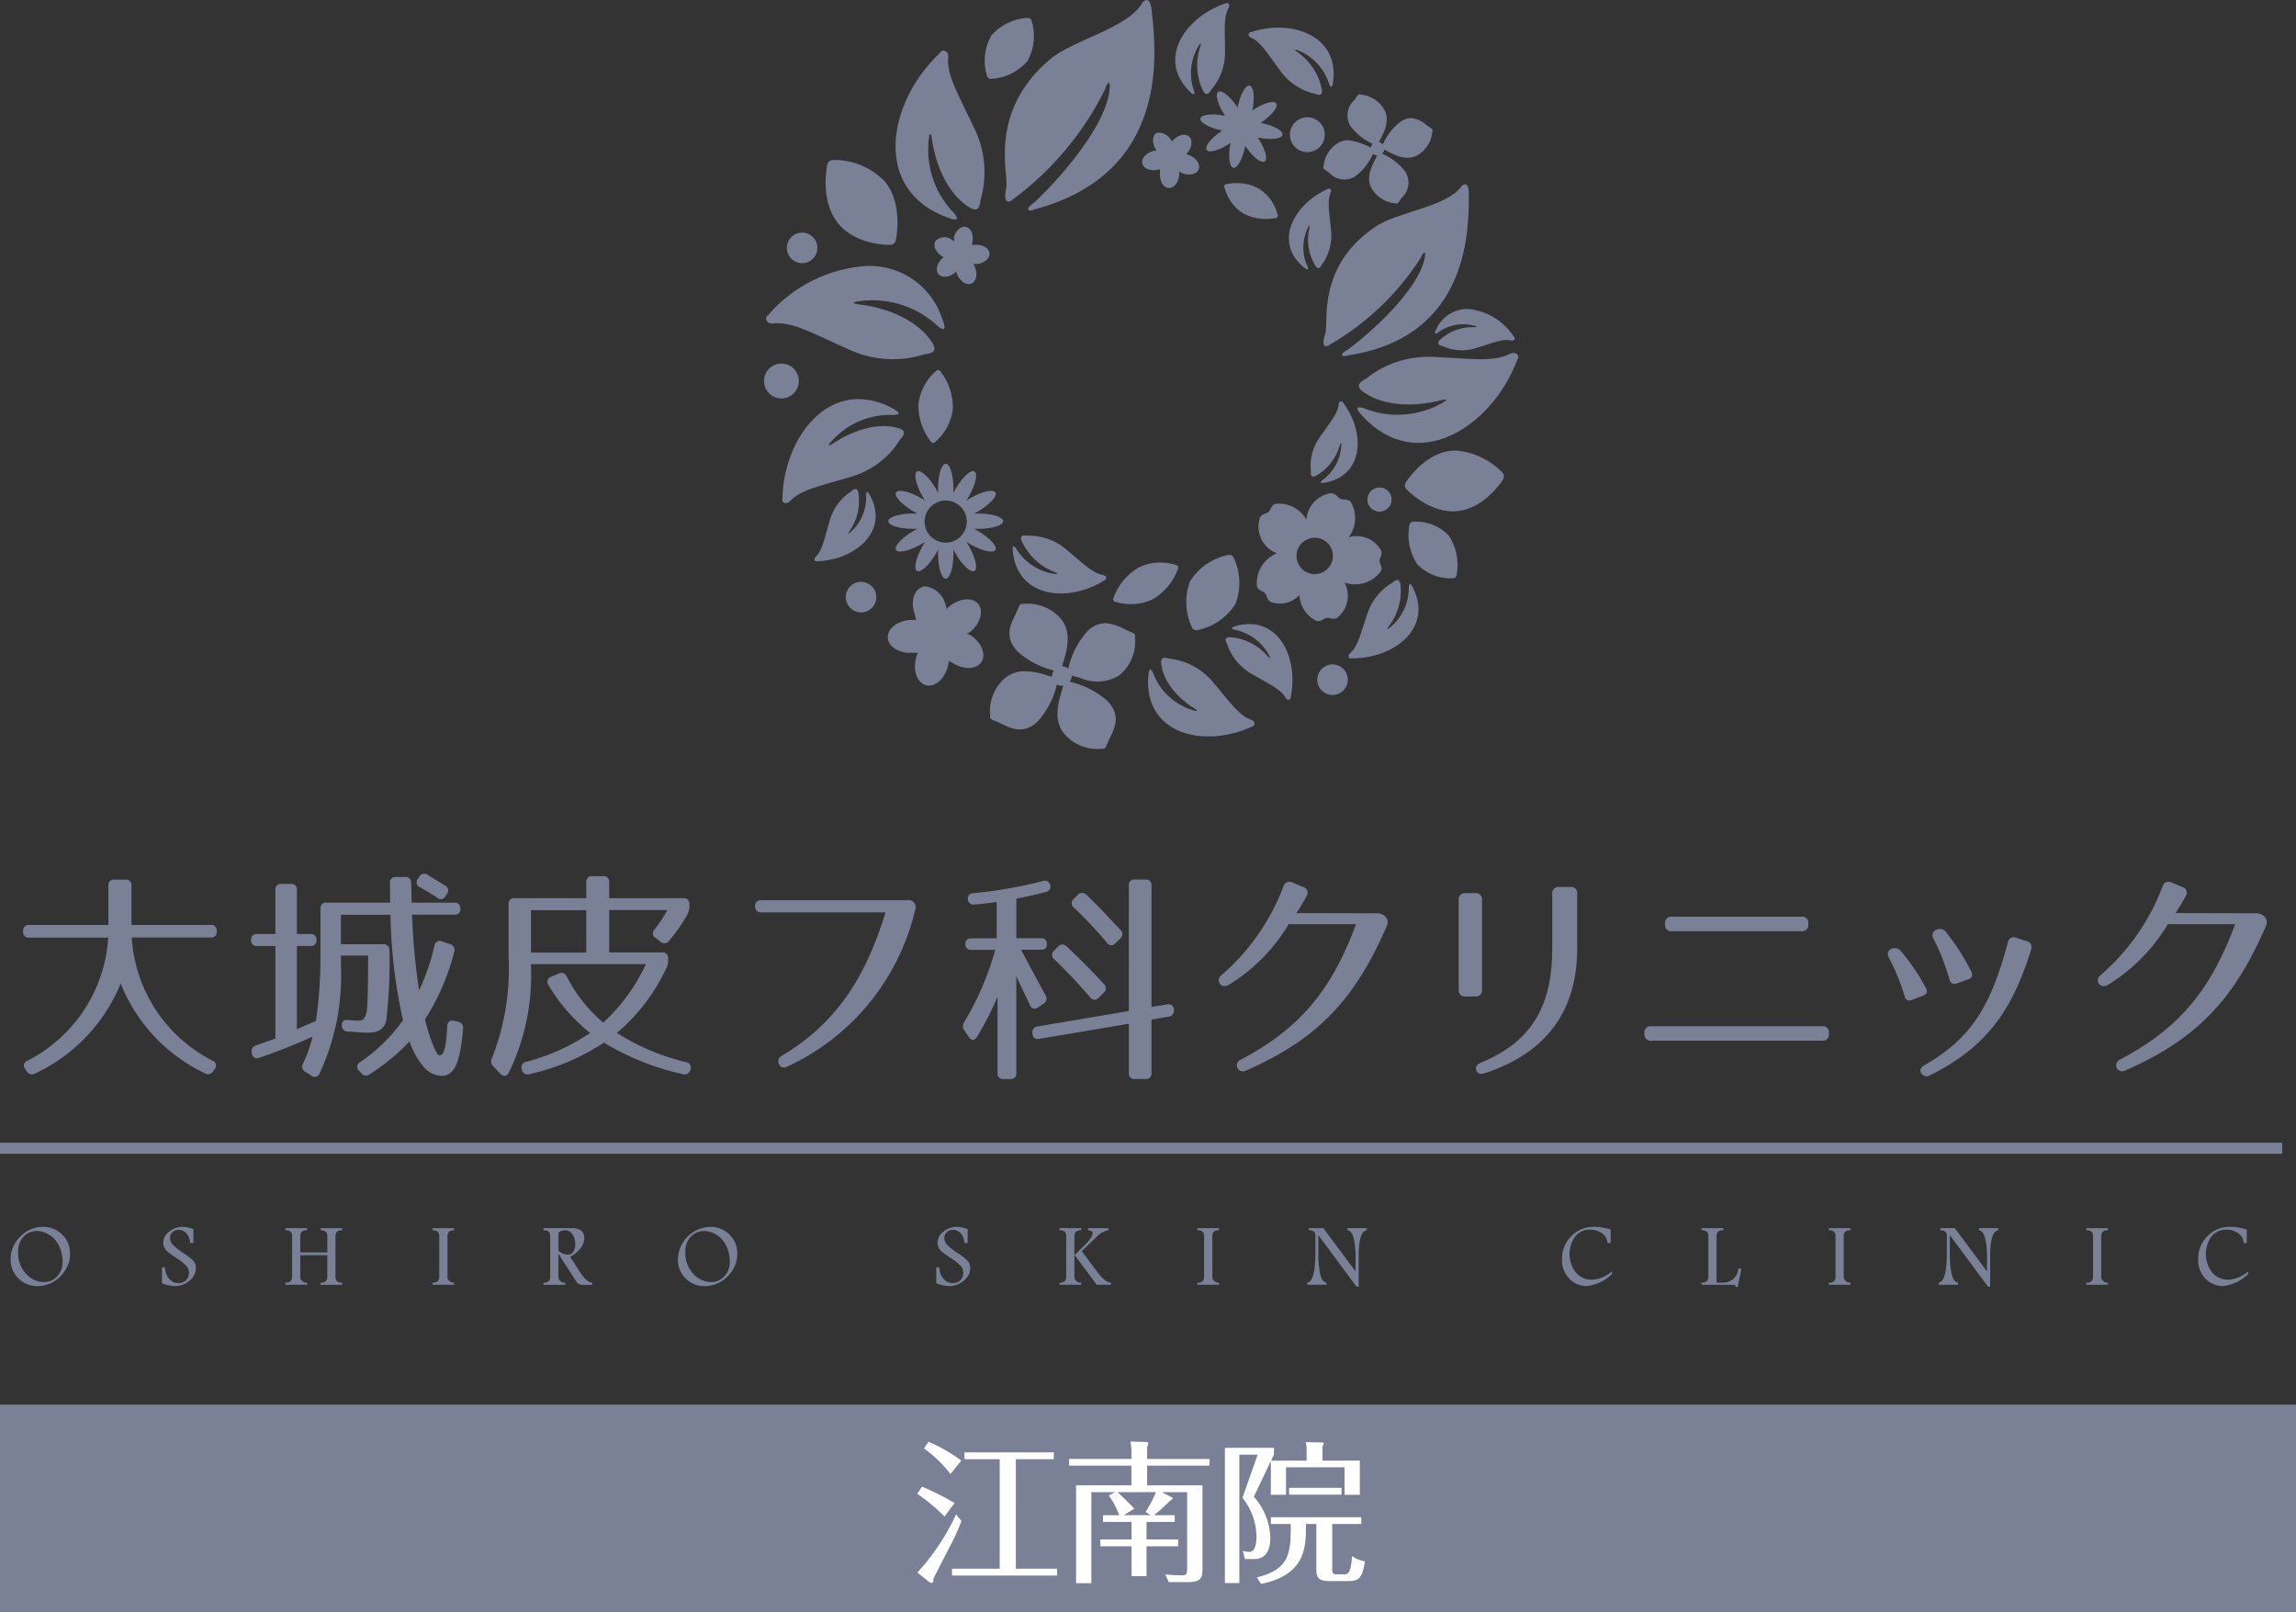 <svg xmlns="http://www.w3.org/2000/svg" xmlns:xlink="http://www.w3.org/1999/xlink" width="188" height="132" viewBox="0 0 188 132"><rect x="0" y="0" width="188" height="132" fill="#333333" stroke="none"/><defs><clipPath id="a"><path d="M123.615,6.952c-4.306,4.04-5.629,11.258.661,13.511.529.2.993.265.529-.33a7.406,7.406,0,0,1-2.118-6.027c.065-.729.195-.587.262-.056S123.57,18.082,126,19.6c.531.329.862.262.929-.6a8.126,8.126,0,0,0-.4-5.628c-1.324-2.849-2.384-4.5-2.251-6.027a.469.469,0,0,0-.378-.574.344.344,0,0,0-.283.175" transform="translate(-119.968 -6.777)" fill="#7a8096"/></clipPath><clipPath id="b"><path d="M192.318,43.059c-.13.237-.193.453.119.274a3.472,3.472,0,0,1,2.971-.59c.336.082.26.132.008.127a3.889,3.889,0,0,0-2.813,1.067c-.19.226-.182.389.218.478a3.81,3.81,0,0,0,2.667.2c1.425-.432,2.274-.821,2.98-.653.214.062.4-.133.232-.288a5.01,5.01,0,0,0-3.82-2.293,2.817,2.817,0,0,0-2.562,1.677" transform="translate(-192.212 -41.382)" fill="#7a8096"/></clipPath><clipPath id="c"><path d="M175.839,25.294c-2.685,1.163-4.508,4.312-1.949,6.413.213.182.419.29.3-.065a3.679,3.679,0,0,1,.02-3.167c.151-.329.187-.24.129.018a4.094,4.094,0,0,0,.5,3.1c.19.246.356.27.531-.12a4.031,4.031,0,0,0,.756-2.694c-.142-1.549-.362-2.5-.045-3.188.086-.163,0-.34-.126-.34a.192.192,0,0,0-.116.045" transform="translate(-172.661 -25.249)" fill="#7a8096"/></clipPath><clipPath id="d"><path d="M165.039,83.745c-.3.074-.529.189-.138.312a4.047,4.047,0,0,1,2.814,2.051c.2.346.092.321-.1.1a4.483,4.483,0,0,0-3.084-1.544c-.34.013-.469.145-.233.553a4.421,4.421,0,0,0,1.919,2.4c1.474.867,2.463,1.28,2.873,2,.114.231.424.236.42-.024.608-2.8-.627-6-3.394-6a4.188,4.188,0,0,0-1.078.149" transform="translate(-164.179 -83.596)" fill="#7a8096"/></clipPath><clipPath id="e"><path d="M161.551.433c-3.23,1.068-5.67,4.513-2.928,7.217.228.232.454.38.355-.044a4.275,4.275,0,0,1,.354-3.661c.212-.364.244-.259.149.036a4.746,4.746,0,0,0,.249,3.636c.2.3.385.348.629-.086A4.678,4.678,0,0,0,161.516,4.5c0-1.808-.153-2.931.284-3.693.12-.185.036-.408-.127-.408a.235.235,0,0,0-.122.039" transform="translate(-157.435 -0.394)" fill="#7a8096"/></clipPath><clipPath id="f"><path d="M112.138,65.672a4.148,4.148,0,0,0-1.751,2.291c-.457,1.538-.61,2.532-1.175,3.07-.184.156-.117.441.118.377,3.018-.091,5.965-2.41,4.316-5.4-.136-.256-.291-.438-.314-.051a3.79,3.79,0,0,1-1.227,3.026c-.273.257-.273.158-.118-.067a4.219,4.219,0,0,0,.708-3.159c-.051-.174-.122-.276-.232-.276a.535.535,0,0,0-.325.191" transform="translate(-109.106 -65.481)" fill="#7a8096"/></clipPath><clipPath id="g"><path d="M104.8,61.594c-.1.4.378.5.637.2.9-.965,2.573-1.244,5.164-2.037a7,7,0,0,0,3.839-2.994c.515-.54.365-.79-.153-.938-2.376-.682-4.942.985-5.321,1.25s-.544.262-.116-.2a6.393,6.393,0,0,1,5.09-2.122c.65-.045.34-.3-.093-.531a5.916,5.916,0,0,0-2.814-.771c-3.628,0-6.148,4.051-6.232,8.148" transform="translate(-104.786 -53.446)" fill="#7a8096"/></clipPath><clipPath id="h"><path d="M167.437,4.071c-.274.026-.229.356.026.452.814.352,1.378,1.358,2.479,2.829a4.73,4.73,0,0,0,2.772,1.765c.457.2.581.051.554-.312a4.883,4.883,0,0,0-2.021-3.111c-.254-.183-.293-.289.1-.119a4.362,4.362,0,0,1,2.513,2.76c.182.4.271.147.314-.181.413-2.993-1.914-4.459-4.48-4.459a6.989,6.989,0,0,0-2.254.377" transform="translate(-167.251 -3.694)" fill="#7a8096"/></clipPath><clipPath id="i"><path d="M136.391,72.17a4.9,4.9,0,0,0,2.7,2.545c.29.113.351.209-.066.138a4.37,4.37,0,0,1-3.1-2.085c-.271-.353-.3-.078-.259.251.4,3.884,4.643,4.2,7.508,2.367.262-.092.139-.4-.13-.432-.875-.15-1.661-.993-3.081-2.162a4.716,4.716,0,0,0-3.111-1.056,1.286,1.286,0,0,0-.221-.023c-.3,0-.337.172-.244.458" transform="translate(-135.655 -71.712)" fill="#7a8096"/></clipPath><clipPath id="j"><path d="M177.871,54.009c-.062.752-.72,1.485-1.608,2.776A4.011,4.011,0,0,0,175.6,59.5c-.042.427.116.485.4.362a4.156,4.156,0,0,0,1.96-2.48c.077-.254.153-.315.124.045a3.729,3.729,0,0,1-1.543,2.787c-.277.256-.045.256.232.2,3.271-.625,3.229-4.251,1.459-6.554a.162.162,0,0,0-.146-.11.246.246,0,0,0-.213.254" transform="translate(-175.589 -53.755)" fill="#7a8096"/></clipPath><clipPath id="k"><path d="M102.791,39.635c-.411.29-.051.772.437.689,1.6-.175,3.376.906,6.414,2.239a8.568,8.568,0,0,0,5.952.287c.907-.089.969-.439.607-.99-1.66-2.531-5.37-3.036-5.931-3.092s-.715-.191.053-.277a7.819,7.819,0,0,1,6.412,2.1c.64.477.557-.012.337-.567a6.269,6.269,0,0,0-6.1-4.416,11.626,11.626,0,0,0-8.18,4.029" transform="translate(-102.612 -35.606)" fill="#7a8096"/></clipPath><clipPath id="l"><path d="M154.873,88.631c.267,2.06,2.355,3.4,2.675,3.595s.376.318-.111.16a5.03,5.03,0,0,1-3.254-3.092c-.249-.48-.34-.149-.368.264-.39,4.871,4.637,5.971,8.489,4.177.332-.068.254-.474-.062-.557-1.018-.331-1.773-1.5-3.218-3.183a5.434,5.434,0,0,0-3.5-1.823,1.161,1.161,0,0,0-.356-.072c-.273,0-.34.2-.3.532" transform="translate(-153.795 -88.099)" fill="#7a8096"/></clipPath><clipPath id="m"><path d="M194.307,47.352c-1.355.707-3.291.366-6.428.238a8.1,8.1,0,0,0-5.348,1.8c-.77.391-.705.721-.194,1.082,2.335,1.66,5.782.826,6.3.684s.7-.079.051.262a7.4,7.4,0,0,1-6.38.359c-.728-.2-.488.2-.1.615,4.5,4.944,10.653.949,12.727-4.579.2-.3-.026-.543-.322-.543a.6.6,0,0,0-.3.084" transform="translate(-181.833 -47.268)" fill="#7a8096"/></clipPath><clipPath id="n"><path d="M164.144,24.608a.187.187,0,0,0-.144.21,3.6,3.6,0,0,0,1.516,2.173,4.076,4.076,0,0,0,2.732.389.179.179,0,0,0,.142-.209A3.59,3.59,0,0,0,166.875,25a3.63,3.63,0,0,0-1.87-.475,4.167,4.167,0,0,0-.861.083" transform="translate(-163.997 -24.525)" fill="#7a8096"/></clipPath><clipPath id="o"><path d="M124.507,49.607a4.252,4.252,0,0,0-1.485,2.755,4.819,4.819,0,0,0,1.041,3.091.213.213,0,0,0,.3.036,4.24,4.24,0,0,0,1.484-2.751,4.8,4.8,0,0,0-1.042-3.092.224.224,0,0,0-.171-.081.2.2,0,0,0-.124.042" transform="translate(-123.012 -49.565)" fill="#7a8096"/></clipPath><clipPath id="p"><path d="M151.192,75.758a4.817,4.817,0,0,0-2.069,2.522.216.216,0,0,0,.126.272,4.245,4.245,0,0,0,3.122-.2,4.8,4.8,0,0,0,2.067-2.523.214.214,0,0,0-.122-.27,4.408,4.408,0,0,0-1.367-.21,3.762,3.762,0,0,0-1.757.413" transform="translate(-149.112 -75.345)" fill="#7a8096"/></clipPath><clipPath id="q"><path d="M162.367,74.316a4.82,4.82,0,0,0-3.158,2.151,4.815,4.815,0,0,0,.167,3.82.384.384,0,0,0,.389.2,4.83,4.83,0,0,0,3.159-2.154,4.823,4.823,0,0,0-.166-3.821.384.384,0,0,0-.332-.2.278.278,0,0,0-.059.006" transform="translate(-158.861 -74.31)" fill="#7a8096"/></clipPath><clipPath id="r"><path d="M184.279,77.881a4.589,4.589,0,0,0-2.046,2.455c-.581,1.682-.8,2.774-1.449,3.342-.212.164-.15.48.111.422,3.348.042,6.722-2.383,5.04-5.771-.138-.289-.3-.5-.346-.073a4.2,4.2,0,0,1-1.505,3.291c-.313.271-.307.16-.126-.081A4.691,4.691,0,0,0,184.894,78c-.05-.2-.126-.318-.252-.318a.621.621,0,0,0-.362.2" transform="translate(-180.656 -77.684)" fill="#7a8096"/></clipPath><clipPath id="s"><path d="M189.031,69.874a.324.324,0,0,0-.272.247,4.4,4.4,0,0,0,.642,3.251,3.817,3.817,0,0,0,2.952,1.138.314.314,0,0,0,.269-.247,4.391,4.391,0,0,0-.639-3.251,3.69,3.69,0,0,0-2.788-1.142c-.1,0-.163,0-.163,0" transform="translate(-188.684 -69.87)" fill="#7a8096"/></clipPath><clipPath id="t"><path d="M192,60.361c-2.3.236-3.746,2.621-3.746,2.621a.461.461,0,0,0,.053.517s1.9,2.043,4.2,1.806,3.747-2.619,3.747-2.619a.456.456,0,0,0-.054-.517,5.991,5.991,0,0,0-3.83-1.827c-.122,0-.246.006-.371.018" transform="translate(-188.196 -60.343)" fill="#7a8096"/></clipPath><clipPath id="u"><path d="M111.156,21.431a.459.459,0,0,0-.41.346s-.667,2.873.836,4.789,4.346,1.816,4.346,1.816a.468.468,0,0,0,.411-.35s.664-2.873-.837-4.787a5.718,5.718,0,0,0-4.276-1.815h-.07" transform="translate(-110.599 -21.43)" fill="#7a8096"/></clipPath><clipPath id="v"><path d="M135.426,2.4a4.2,4.2,0,0,0-2.994,1.46,4.2,4.2,0,0,0-.335,3.315.335.335,0,0,0,.312.217,4.2,4.2,0,0,0,3-1.461,4.2,4.2,0,0,0,.332-3.313.331.331,0,0,0-.3-.218h-.011" transform="translate(-131.894 -2.402)" fill="#7a8096"/></clipPath><clipPath id="w"><path d="M105.406,32.409a1.251,1.251,0,1,0,1.251-1.251,1.251,1.251,0,0,0-1.251,1.251" transform="translate(-105.406 -31.158)" fill="#7a8096"/></clipPath><clipPath id="x"><path d="M176.459,90.244a1.251,1.251,0,1,0,1.251-1.252,1.251,1.251,0,0,0-1.251,1.252" transform="translate(-176.459 -88.992)" fill="#7a8096"/></clipPath><clipPath id="y"><path d="M113.3,79.186a1.251,1.251,0,1,0,1.251-1.251,1.252,1.252,0,0,0-1.251,1.251" transform="translate(-113.3 -77.935)" fill="#7a8096"/></clipPath><clipPath id="z"><path d="M183.179,66.281a.99.99,0,1,0,.99-.99.991.991,0,0,0-.99.99" transform="translate(-183.179 -65.291)" fill="#7a8096"/></clipPath><clipPath id="aa"><path d="M102.348,50.125a1.427,1.427,0,1,0,1.426-1.425,1.426,1.426,0,0,0-1.426,1.425" transform="translate(-102.348 -48.7)" fill="#7a8096"/></clipPath><clipPath id="ab"><path d="M172.8,17.135a1.427,1.427,0,1,0,1.426-1.429,1.427,1.427,0,0,0-1.426,1.429" transform="translate(-172.798 -15.706)" fill="#7a8096"/></clipPath><clipPath id="ac"><path d="M146.2,0a.53.53,0,0,0-.367.285c-1.183,2.026-5.645,2.984-7.522,4.571-5.145,4.35-3.342,9.485-3.58,10.525s.018,1.393.576.917a25,25,0,0,0,7.529-9.018c.02-.216.455-1.021.353.048-.352,3.613-5.71,8.92-6.315,9.361s-.36.716.177.448c11.313-3,9.9-13.313,9.582-16.3C146.57.216,146.4.009,146.228,0Z" transform="translate(-134.616)" fill="#7a8096"/></clipPath><clipPath id="ad"><path d="M188.553,24.9c-1.226,1.646-5.2,2.044-6.984,3.243-4.895,3.279-3.826,7.919-4.134,8.8s-.12,1.216.413.853a21.811,21.811,0,0,0,7.419-7.108c.042-.184.5-.843.3.076-.657,3.108-5.829,7.2-6.4,7.527s-.381.586.112.405c10.126-1.507,9.9-10.612,9.914-13.238,0-.589-.144-.771-.307-.771a.477.477,0,0,0-.334.212" transform="translate(-177.286 -24.69)" fill="#7a8096"/></clipPath><clipPath id="ae"><path d="M121.969,66.855a1.726,1.726,0,1,1,1.727,1.724,1.728,1.728,0,0,1-1.727-1.724m1.1-2.685c0,.115,0,.226.009.334-.049-.1-.1-.2-.159-.294-.568-.982-1.271-1.637-1.572-1.463s-.087,1.111.482,2.093c.056.1.116.194.174.285-.092-.06-.186-.119-.286-.175-.982-.567-1.917-.783-2.093-.482s.481,1,1.464,1.571c.1.057.2.109.295.159-.109-.006-.221-.008-.335-.008-1.134,0-2.052.283-2.052.63s.917.63,2.052.63c.114,0,.226,0,.335-.01-.1.05-.2.1-.295.161-.983.567-1.636,1.27-1.464,1.57s1.111.087,2.093-.481c.1-.057.194-.116.286-.174-.059.092-.119.185-.174.284-.57.983-.784,1.92-.482,2.094s1-.48,1.572-1.465c.057-.1.109-.2.159-.293-.005.11-.009.22-.009.332,0,1.138.281,2.055.63,2.056s.63-.918.63-2.056c0-.112,0-.225-.01-.332.05.1.1.2.158.293.568.985,1.271,1.639,1.572,1.465s.087-1.111-.48-2.094c-.057-.1-.116-.193-.175-.285q.136.089.285.175c.982.568,1.919.784,2.091.481s-.48-1-1.463-1.57c-.1-.059-.2-.111-.295-.161.109.007.221.01.335.01,1.135,0,2.054-.283,2.054-.63s-.919-.63-2.054-.63c-.114,0-.226,0-.332.008.095-.05.193-.1.292-.159.982-.567,1.638-1.271,1.463-1.571s-1.109-.085-2.091.482c-.1.056-.194.116-.285.174.06-.091.117-.186.175-.284.567-.982.783-1.92.48-2.093s-1,.482-1.572,1.463c-.056.1-.109.2-.158.294,0-.112.01-.219.01-.334,0-1.134-.282-2.053-.63-2.053s-.63.919-.63,2.053" transform="translate(-118.993 -62.117)" fill="#7a8096"/></clipPath><clipPath id="af"><path d="M172.469,72.553a1.491,1.491,0,1,1,.6.127,1.492,1.492,0,0,1-.6-.127m-.084-4.335a2.565,2.565,0,0,0-2.592-1.289c-.382.254-.268.433-.5.647s-.4.077-.694.428a2.336,2.336,0,0,0,1.372,2.971,2.615,2.615,0,0,0-1.622,2.765c.257.381.436.265.648.5s.078.4.428.694a2.166,2.166,0,0,0,2.39-.537,2.487,2.487,0,0,0,1.464,2.14c.458-.008.46-.219.773-.271a.686.686,0,0,1,.313.029.782.782,0,0,0,.5-.009,2.288,2.288,0,0,0,.647-2.918,2.61,2.61,0,0,0,3.013-.979c.066-.455-.144-.49-.144-.8s.21-.351.149-.8a2.275,2.275,0,0,0-2.691-1.124,2.578,2.578,0,0,0,.144-2.957.782.782,0,0,0-.486-.136.659.659,0,0,1-.309-.054c-.29-.127-.236-.331-.68-.452a.531.531,0,0,0-.142-.018,2.4,2.4,0,0,0-1.983,2.181" transform="translate(-168.275 -66.037)" fill="#7a8096"/></clipPath><clipPath id="ag"><path d="M121.786,78.6c-.694.271-.938,1.3-.546,2.3l.009.022,0,.007,0,.006,0,.008v0l0,0,0,0,0,.007.012.026V81l0,0,.014.034,0,.008h0l0,0,0,.007.006.012,0,.009,0,0,0,.01,0,0,0,0,0,.006.008.019,0,.006,0,.007,0,0,0,.008.007.014,0,.006,0,.005.007.013,0,0,0,.009,0,.007,0,.007,0,.007,0,0,.006.006v.007l0,.006,0,.007,0,.007.01.018,0,.007,0,0,0,.006,0,.007,0,.007,0,0,0,.006,0,.007h-.006l-.008,0h-.007l-.006,0h-.007l-.007,0h-.063l-.007,0h-.015l-.006,0h-.058l-.014,0h-.014l-.035,0h-.059l-.037,0h-.028l-.023,0h-.015l-.043,0c-1.072.064-1.907.716-1.862,1.458s.95,1.3,2.022,1.232h.009l.007,0h.043l.029,0h.012l0,0h.024l.007,0h.021l.008,0,.006,0h.015l.007,0h.022l.013,0h.016l.007,0h.013l.009,0,.012,0,.007,0h.007l.008,0h.013l.006,0h.015l.013,0h0l.007,0h.007l.006,0,.006,0h.022l.006,0,.008,0,.007,0h0l.022,0,.007-.006a2.674,2.674,0,0,0-.153.437c-.271,1.039.093,2.032.813,2.224s1.526-.506,1.8-1.545a2.817,2.817,0,0,0,.079-.451l0,0,.007,0,.009.01.007.006,0,0,0,.007.007,0,.015.013.005,0,0,.006.006,0,.005,0,.011.009,0,0,.006.007.006,0,0,0,.006.006.011.01.007,0,0,0,.007,0,.005,0,.006,0,.006,0,0,0,.006.006.006,0,.006.006.012.008,0,0,0,0,0,.006.007,0,.011.007.005.007.006,0,0,0,0,0h0l.026.02.008,0v0l.006,0,0,0,.025.016.007,0,.007,0,.037.026c.9.578,1.965.542,2.365-.087s-.007-1.606-.912-2.185l-.038-.023,0,0-.039-.024,0,0,0,0-.039-.02,0,0,0,0-.007,0-.018-.012-.006,0-.006,0h0l0,0-.007,0-.007,0-.011-.008-.008,0-.012-.007-.006-.006-.007,0h0l-.009-.006,0,0-.006,0h0l0-.006-.007,0-.007,0,0,0-.007,0-.007,0h0l-.007,0-.006-.006-.007,0,0,0-.008,0-.02-.007-.006,0-.007,0-.006,0,0,0-.013,0-.007,0-.007,0,.007,0,.012-.007.007,0,.005,0h.006l.006-.006.005,0h0l.01-.006.006,0,.007,0,.007,0,0-.007.007,0,.006,0,0,0h0l.007-.006.005,0,0,0,.007,0,.008,0,.01-.009h.007l0-.007.007,0,.006,0,.005,0,.006-.006.006,0,.006,0,.018-.012.006,0,0,0h0l.006,0,.006,0,.018-.013.006,0,0,0h0l.03-.024.006,0h0l0,0,.028-.021.007,0,.04-.03c.83-.684,1.12-1.7.648-2.279s-1.529-.49-2.359.193l-.027.024-.006,0-.007,0h0l-.033.029,0,0v0l-.005,0-.016.015-.005.006-.006,0v0l0,0,0,.006-.007,0,0,.007-.007,0,0,.006-.006,0h0l0,0-.006,0-.005.007-.009.01-.006,0-.009.01-.007,0,0,0,0,.007,0,0,0,.006-.009.012-.006,0-.006.006,0,0-.006.007-.006,0-.009.009v0l-.005,0,0,.007,0,.005-.006,0,0,0-.006.007,0,.006,0,0-.005,0-.006,0,0,.006-.009.01-.005.006,0,0v-.014l0,0v-.006l0-.006,0-.012v-.007l0-.008v-.01h0v-.015l-.006-.015v-.012h0v-.006l-.01-.033,0-.007V80.2l-.012-.042h0l-.014-.047-.013-.042V80.06l-.014-.042h0v0l0-.006-.013-.034,0-.007h0l-.017-.047a1.97,1.97,0,0,0-1.612-1.386.973.973,0,0,0-.353.065" transform="translate(-119.118 -78.534)" fill="#7a8096"/></clipPath><clipPath id="ah"><path d="M126.758,31.315l-.005.02v.008l-.006.025v0h0v0l0,.015v.02l0,0v.025l0,.012h0l0,.009v.023l0,.007V31.5h0v0l0,.008h0v.019h0v.016l0,.006v.02l0,0,0,0h0l0,0h0l-.007,0,0,0h0l0-.006h-.006l0,0-.005,0,0-.006,0,0h0l-.018-.013,0,0,0,0-.019-.014h0l-.024-.017-.021-.015,0,0h0l-.02-.015h0l-.018-.012,0,0-.025-.014a1.014,1.014,0,0,0-1.383.087c-.225.373.03.939.568,1.263l.012.006h0l0,0h0l0,0h0l0,0,0,0,.014.009h.005l.019.01,0,0,0,0h0l.009,0,0,0,0,0h0l0,0,0,0,.011,0,.006,0,0,0,0,0h0l.007,0,0,0,0,0,.007,0,0,0h.006l0,0,0,0h0l0,0,0,0h0l0,0h.009l.011.007h.007l0,0,0,0h0l0,0h0l0,0,0,0h0v0h0l0,0,0,0,0,0h0l0,.005,0,0h0l0,0,0,0,0,0,0,0h0l0,0,0,0h0l0,0,0,0-.007.007,0,0,0,0h0l0,0,0,0,0,0,0,0-.008,0,0,0,0,0-.016.011,0,0,0,0-.018.013h0v0l-.016.015,0,0h0l0,0,0,0-.009.01,0,0h0l-.018.017c-.476.413-.63,1.013-.344,1.343s.9.261,1.377-.151h0l0,0,.012-.012,0,0,0,0,.013-.01,0,0h0v0l.01-.009,0,0,0,0,0,0h0l0,0v0l0,0,0,0,0,0,0,0,.005-.007h0l.005-.006,0-.006,0,0,0,0,0,0,0,0,0,0,.006-.007h0l0-.006,0,0,0,0,0,0h0l0,0,0,0,.006-.007,0,0,0,0v0l0,0,0,0v0h0l0,0,0,0h0l0-.006v0l.008-.009,0,0a1.746,1.746,0,0,0,.084.255c.246.578.77.912,1.171.742s.527-.778.282-1.358a1.588,1.588,0,0,0-.124-.238h.009l.006,0h.013l0,0h.059l.009,0h.05l0,0v0l0,0h.059l.018,0h.006l0,0h.027c.625-.053,1.1-.449,1.065-.884s-.575-.742-1.2-.688l-.026,0h0l-.026,0h0l-.025,0h-.009l-.013,0h0l0,0h-.013l-.009,0h-.012l0,0h-.007l-.006,0h-.019l-.005,0h-.011l0,0h-.007l-.005,0h0l-.012,0h0l0,0h-.007l-.008,0h-.009l0,0,0-.006v-.006l0,0h0V31.9l0,0,0-.009v0l0,0v0h0v-.007l0,0h0l0,0,0,0v0h0v0l0-.006,0-.008,0,0v0l0,0,0,0V31.81l0,0v0l.006-.013v-.008h0v-.009l0-.012,0,0v0h0l.006-.024,0,0v0l0-.02V31.7l.009-.029c.141-.612-.089-1.187-.511-1.287a.547.547,0,0,0-.125-.014c-.388,0-.774.392-.9.946" transform="translate(-125.035 -30.369)" fill="#7a8096"/></clipPath><clipPath id="ai"><path d="M154.242,17.7c-.372.23-.406.847-.078,1.384l.013.018,0,0v0l.014.02,0,0h0l0,0,.006.01,0,0,0,0h0v0l0,0,0,0,0,0,0,0v0h0l0,0v0l0,.006,0,0,.006.008,0,0,.005.007,0,.006,0,0,0,0,0,0,0,0,0,.009,0,0v0h.005v.006h0l.006.009h0v0l0,0,0,0,0,0v0l0,0,0,0,0,0,0,0,0,0,.007.007,0,0h0l0,0h-.024l0,0,0,0,0,0h-.029l-.021,0h-.007l-.024.006h0l-.027,0-.026,0h0v0l-.025,0h-.006l-.021,0,0,0-.031.007c-.61.145-1.023.609-.921,1.035s.68.645,1.292.5l.012,0h0l0,0h.016l.016-.007h0l.023-.007h.007l0,0,.007,0h.018l0,0,.011,0,0,0h0l0,0h0l.009,0h.008l.007,0h0l0,0,0,0h0l0,0h0l0,0h0l0,0h0l0,0,.013,0,0,0,0,0h.007l0,0h0l0,0,0,0v.034l0,0,0,0v.006l0,0v.01l0,0v.013l0,.008v0l0,.006V20.9l0,.01v0h0v0l0,.021h0l0,.007v.021l0,0v0l0,.021v.039l0,.026c-.049.625.264,1.162.7,1.195s.826-.446.875-1.072v-.061h0v-.048h0v-.1h0v-.061a2.019,2.019,0,0,0,.237.124c.581.237,1.188.106,1.355-.3s-.171-.923-.752-1.164a1.433,1.433,0,0,0-.256-.082l0,0,0,0,.006,0,0,0h0l0,0,0,0,.009-.009,0,0,0,0,0,0,0,0,0,0,0-.006h0l0,0,0,0,0,0,.006-.007h0l0,0,0-.006,0,0,0,0,0,0,0,0h0l0,0,0,0,0,0,0,0h0v0l0,0,.006-.006,0,0h0v-.006h0l.015-.015h0v0l0,0,.01-.014,0,0,0,0,.018-.018c.408-.48.469-1.1.138-1.378s-.931-.124-1.339.355l-.017.018v0l-.019.022h0l-.015.02v0h0l0,0-.007.009,0,0v0h0l0,0,0,0,0,0,0,.006,0,0,0,.009v0l0,0,0,0,0,0v0l0,0h0l0,0,0,0,0,0,0,0h0l0,.007,0,0,0,0v0l0,0,0,0,0,0-.007.01v0l0,0,0,0,0,0,0,.009,0,0,0,0,0,0,0-.008v0l0,0h0l0,0v0l0-.009v0l0,0,0,0,0,0v-.009h0v0l0,0,0,0,0,0v0l0,0,0-.008v0l0,0,0-.007,0,0v0l0,0,0,0v0l0-.012,0,0,0,0h0l0,0v0l-.007-.013h0l0,0v0l-.01-.018,0-.005h0v0l-.01-.02,0,0v0l-.015-.025a1.224,1.224,0,0,0-.957-.641.593.593,0,0,0-.311.084" transform="translate(-153.121 -17.612)" fill="#7a8096"/></clipPath><clipPath id="aj"><path d="M163.861,13.212c0,.015-.006.031-.009.045-.007-.012-.016-.024-.025-.038-.584-.875-1.286-1.43-1.567-1.243s-.038,1.049.546,1.925c.009.012.019.026.026.037a.274.274,0,0,1-.044-.011c-1.032-.2-1.921-.1-1.987.23s.715.769,1.748.974c.015,0,.029.006.045.007l-.037.026c-.876.585-1.433,1.287-1.243,1.568s1.049.037,1.924-.549c.012-.006.024-.017.037-.024,0,.014-.006.029-.009.043-.205,1.031-.1,1.923.23,1.99s.768-.719.972-1.749c0-.015.007-.031.01-.043.007.011.016.023.025.036.584.873,1.285,1.43,1.567,1.243s.037-1.049-.548-1.925l-.026-.037a.391.391,0,0,0,.045.01c1.031.2,1.921.1,1.986-.231s-.716-.767-1.746-.971a.176.176,0,0,0-.044-.009l.038-.025c.875-.587,1.43-1.286,1.241-1.569s-1.048-.037-1.924.548l-.037.026c0-.015.006-.028.01-.043.206-1.032.1-1.924-.231-1.99a.167.167,0,0,0-.039,0c-.325,0-.737.762-.933,1.754" transform="translate(-160.798 -11.458)" fill="#7a8096"/></clipPath><clipPath id="ak"><path d="M181.066,13.092a1.67,1.67,0,0,0-.328,2.153,4.727,4.727,0,0,0,2.027,1.535c.094.112.253.13.265-.125s1.088-1.57.5-2.718a2.471,2.471,0,0,0-1.927-1.278.474.474,0,0,0-.138-.028c-.138,0-.169.136-.4.461" transform="translate(-180.455 -12.631)" fill="#7a8096"/></clipPath><clipPath id="al"><path d="M184.084,20.57c-.011.259-1.086,1.568-.5,2.716a2.464,2.464,0,0,0,1.925,1.279c.274.086.245-.02.542-.432a1.668,1.668,0,0,0,.326-2.154,4.727,4.727,0,0,0-2.027-1.532.188.188,0,0,0-.138-.083c-.063,0-.119.057-.127.2" transform="translate(-183.408 -20.366)" fill="#7a8096"/></clipPath><clipPath id="am"><path d="M186.613,16.1a4.724,4.724,0,0,0-1.532,2.029c-.117.093-.133.251.125.265s1.566,1.087,2.713.5a2.46,2.46,0,0,0,1.28-1.925c.089-.274-.02-.245-.431-.542a2.245,2.245,0,0,0-1.3-.612,1.54,1.54,0,0,0-.853.284" transform="translate(-184.999 -15.819)" fill="#7a8096"/></clipPath><clipPath id="an"><path d="M178.573,18.946a2.478,2.478,0,0,0-1.281,1.927c-.087.274.021.244.432.54a1.668,1.668,0,0,0,2.155.328,4.7,4.7,0,0,0,1.534-2.027c.116-.094.133-.249-.125-.264a5.807,5.807,0,0,0-1.974-.675,1.627,1.627,0,0,0-.741.172" transform="translate(-177.264 -18.774)" fill="#7a8096"/></clipPath><clipPath id="ao"><path d="M183.822,19.132a.558.558,0,1,0,.351-.124.559.559,0,0,0-.351.124" transform="translate(-183.612 -19.008)" fill="#7a8096"/></clipPath><clipPath id="ap"><path d="M135.769,81.639c-.309.663-1.119,1.868.119,3.138a6.788,6.788,0,0,0,3.288,1.625c.162.139.393.119.343-.247s1.115-2.518-.022-3.986a3.586,3.586,0,0,0-3.078-1.293,1.014,1.014,0,0,0-.12-.008c-.281,0-.256.182-.529.77" transform="translate(-135.223 -80.869)" fill="#7a8096"/></clipPath><clipPath id="aq"><path d="M142.132,91.457c.053.37-1.114,2.521.025,3.986a3.558,3.558,0,0,0,3.076,1.291c.411.048.342-.094.65-.759s1.12-1.867-.12-3.142a6.845,6.845,0,0,0-3.29-1.624.3.3,0,0,0-.184-.079c-.106,0-.188.092-.158.326" transform="translate(-141.656 -91.131)" fill="#7a8096"/></clipPath><clipPath id="ar"><path d="M144.584,84.134a6.842,6.842,0,0,0-1.62,3.293c-.139.16-.121.391.248.339a4.621,4.621,0,0,1,.918.238,3.4,3.4,0,0,0,3.063-.263,3.547,3.547,0,0,0,1.293-3.075c.05-.41-.1-.342-.759-.651a3.909,3.909,0,0,0-1.665-.546,2.078,2.078,0,0,0-1.479.665" transform="translate(-142.884 -83.469)" fill="#7a8096"/></clipPath><clipPath id="as"><path d="M133.923,90.407a3.558,3.558,0,0,0-1.292,3.075c-.048.412.1.343.759.647s1.869,1.122,3.143-.117a6.814,6.814,0,0,0,1.623-3.288c.138-.161.121-.392-.247-.342a4.505,4.505,0,0,1-.923-.236,5.514,5.514,0,0,0-1.476-.238,2.519,2.519,0,0,0-1.587.5" transform="translate(-132.622 -89.907)" fill="#7a8096"/></clipPath><clipPath id="at"><path d="M141.118,89.527a.8.8,0,1,0,.614-.287.8.8,0,0,0-.614.287" transform="translate(-140.924 -89.24)" fill="#7a8096"/></clipPath><clipPath id="au"><rect width="36.664" height="11.659" fill="#fff"/></clipPath></defs><g transform="translate(15089 10958)"><g transform="translate(-15089 -10958)"><path d="M18.954,121.754v.037a.444.444,0,0,1-.5.5H11.995A12.153,12.153,0,0,0,18.6,132.37a.425.425,0,0,1,.186.687l-.112.167a.492.492,0,0,1-.686.185,13.852,13.852,0,0,1-6.9-7.349,13.965,13.965,0,0,1-7.015,7.368.5.5,0,0,1-.686-.2l-.111-.167a.425.425,0,0,1,.185-.687,12.155,12.155,0,0,0,6.607-10.076H3.606a.444.444,0,0,1-.5-.5v-.037a.443.443,0,0,1,.5-.5h6.477v-3.21a.443.443,0,0,1,.5-.5h.891a.443.443,0,0,1,.5.5v3.21h6.477a.443.443,0,0,1,.5.5" transform="translate(-1.208 -45.535)" fill="#7a8096"/><path d="M46.744,117.543c.018.445.018.983.037,1.6h3.49a.443.443,0,0,1,.5.5.437.437,0,0,1-.5.482H46.818a54.972,54.972,0,0,0,.575,6.2,18.034,18.034,0,0,0,1.263-3.675.434.434,0,0,1,.63-.333l.65.222a.476.476,0,0,1,.334.631,18.767,18.767,0,0,1-2.394,5.53c.372,1.5.91,2.952,1.206,2.952.408-.075.538-.891.612-2.375.019-.37.223-.54.557-.465l.334.076a.51.51,0,0,1,.408.594c-.222,2.615-.65,3.84-1.745,3.84a2.059,2.059,0,0,1-1.484-.742,6.368,6.368,0,0,1-1.151-2.079,17.5,17.5,0,0,1-3.266,2.691.48.48,0,0,1-.687-.092l-.185-.2a.428.428,0,0,1,.092-.705,13.674,13.674,0,0,0,3.508-3.433,42.4,42.4,0,0,1-1.021-8.63H40.991v2.413h3.471a.456.456,0,0,1,.5.52,38.374,38.374,0,0,1-.26,5.716,1.158,1.158,0,0,1-.927.947,3.466,3.466,0,0,1-.761.056c-.261,0-.817-.056-1.429-.094a.488.488,0,0,1-.52-.482c-.018-.333.167-.5.52-.465a7.964,7.964,0,0,0,.891.056c.3,0,.5-.149.631-.779.074-.408.111-1.968.111-4.548H40.991v.781a18.9,18.9,0,0,1-1.744,8.87.425.425,0,0,1-.687.167l-.483-.3a.492.492,0,0,1-.186-.687,10.753,10.753,0,0,0,.78-2.19c-1.373.612-2.821,1.207-4.362,1.727a.425.425,0,0,1-.612-.371v-.056a.478.478,0,0,1,.372-.595l1.559-.556v-7.572H34.142a.443.443,0,0,1-.5-.5.437.437,0,0,1,.5-.482h1.485v-3.6a.443.443,0,0,1,.5-.5h.762a.442.442,0,0,1,.5.5v3.6h1.1a.443.443,0,0,1,.5.5.437.437,0,0,1-.5.482h-1.1V129.5c.427-.186.91-.409,1.56-.668a37.794,37.794,0,0,0,.371-5.513V119.64a.443.443,0,0,1,.5-.5h5.2c0-.631,0-1.167-.019-1.6a.451.451,0,0,1,.5-.5h.743a.443.443,0,0,1,.5.5m1.355-.668c.52.316,1,.6,1.428.873a.449.449,0,0,1,.149.686l-.111.166a.432.432,0,0,1-.7.13c-.464-.315-.983-.612-1.411-.853a.426.426,0,0,1-.148-.687l.092-.149a.47.47,0,0,1,.706-.167" transform="translate(-13.078 -45.239)" fill="#7a8096"/><path d="M82.03,119.388v.168a1.271,1.271,0,0,1-.148.631,12.43,12.43,0,0,1-1.522,2.19.448.448,0,0,1-.705.075l-.389-.3a.428.428,0,0,1-.093-.686,13.321,13.321,0,0,0,1.058-1.6H75.46v3.47h4.324a.443.443,0,0,1,.5.5v.149a1.224,1.224,0,0,1-.13.614,15.574,15.574,0,0,1-4.064,5.326,18.734,18.734,0,0,0,5.66,2.394.435.435,0,0,1,.353.612.464.464,0,0,1-.612.37,21.378,21.378,0,0,1-6.459-2.579,18.418,18.418,0,0,1-6.105,2.579.465.465,0,0,1-.612-.351v-.037a.436.436,0,0,1,.334-.612A17.338,17.338,0,0,0,73.9,129.93,14.417,14.417,0,0,1,70.486,126a.428.428,0,0,1,.223-.668l.613-.259a.468.468,0,0,1,.668.241,12.264,12.264,0,0,0,2.987,3.768,15.234,15.234,0,0,0,3.49-4.788H69.058v.222a18.163,18.163,0,0,1-1.818,8.665c-.167.316-.446.334-.705.075l-.557-.594a.56.56,0,0,1-.111-.685,19.948,19.948,0,0,0,1.355-8.335v-4.249a.442.442,0,0,1,.5-.5h5.865v-1.3a.443.443,0,0,1,.5-.5h.872a.443.443,0,0,1,.5.5v1.3h6.069a.442.442,0,0,1,.5.5m-8.444.483H69.058v3.47h4.529Z" transform="translate(-25.58 -45.359)" fill="#7a8096"/><path d="M114.253,121.121a18.872,18.872,0,0,1-10.448,12.8c-.334.168-.594.075-.7-.2-.131-.3-.038-.519.278-.705,4.51-2.69,6.867-6.533,8.443-11.709H101.708a.485.485,0,0,1-.557-.5c0-.317.167-.5.538-.5H113.64a.582.582,0,0,1,.612.818" transform="translate(-39.324 -46.608)" fill="#7a8096"/><path d="M129.956,119.584a.457.457,0,0,1-.556-.464c-.019-.26.13-.426.463-.463a35.939,35.939,0,0,0,5.66-.983.447.447,0,0,1,.613.314.433.433,0,0,1-.371.576c-.743.2-1.54.389-2.394.538v3.248h2a.443.443,0,0,1,.5.5c0,.3-.167.445-.5.445H133.76c.817,1.541,1.522,2.859,2,3.731a.477.477,0,0,1-.168.687l-.445.3a.411.411,0,0,1-.668-.2c-.37-.816-.761-1.559-1.113-2.357v7.923a.445.445,0,0,1-.5.5h-.538a.444.444,0,0,1-.5-.5v-6.234a25.784,25.784,0,0,1-1.67,3.266c-.2.334-.482.334-.686.018l-.353-.52a.583.583,0,0,1-.018-.686,24.081,24.081,0,0,0,2.543-5.922H129.7a.442.442,0,0,1-.5-.5q0-.447.5-.446h2.06v-2.97c-.465.055-1.059.149-1.8.2m16.313,8.612v.019a.489.489,0,0,1-.427.555l-1.41.241v4.361a.444.444,0,0,1-.5.5h-.855a.444.444,0,0,1-.5-.5v-4.025l-7.331,1.242a.432.432,0,0,1-.557-.426v-.037a.457.457,0,0,1,.427-.556l7.461-1.263V118.045a.442.442,0,0,1,.5-.5h.855a.442.442,0,0,1,.5.5v9.928l1.262-.2a.441.441,0,0,1,.576.427m-8.779-5.178c1.17,1.113,2.172,2.116,3.045,3.081a.457.457,0,0,1-.019.707l-.408.408a.426.426,0,0,1-.705-.037c-.965-1.115-1.93-2.154-2.932-3.1a.443.443,0,0,1-.018-.7l.315-.334a.464.464,0,0,1,.723-.018m1.616-4.232c1.094,1.04,1.986,2.023,2.784,2.877a.456.456,0,0,1-.019.705l-.389.372a.427.427,0,0,1-.706-.038,33.611,33.611,0,0,0-2.691-2.859.452.452,0,0,1-.018-.724l.315-.316a.477.477,0,0,1,.724-.018" transform="translate(-50.15 -45.536)" fill="#7a8096"/><path d="M177.029,121.466c-2.524,5.773-5.419,9.169-11.544,11.841a.494.494,0,1,1-.463-.872c5.067-2.654,7.553-5.922,9.483-11.117h-5.512a14.63,14.63,0,0,1-4.919,4.974c-.631.37-1.095-.372-.612-.78a17.964,17.964,0,0,0,5.1-7.293.5.5,0,0,1,.724-.315l.892.37a.482.482,0,0,1,.277.741,14.4,14.4,0,0,1-.834,1.394l6.514.017c.631-.036,1.15.446.891,1.038" transform="translate(-63.47 -45.655)" fill="#7a8096"/><path d="M195.958,119.046h.8a.5.5,0,0,1,.557.556v7.349a.5.5,0,0,1-.557.557h-.8a.508.508,0,0,1-.557-.557V119.6a.507.507,0,0,1,.557-.556m1.559,14.753c-.352.112-.575.018-.667-.241-.093-.279.037-.482.371-.631,4.213-1.727,5.845-4.7,5.845-9.354V119.1a.5.5,0,0,1,.557-.556h.928a.491.491,0,0,1,.556.556v4.472c0,4.993-2.394,8.519-7.59,10.225" transform="translate(-75.965 -45.925)" fill="#7a8096"/><path d="M220.847,131.486H234.84a.5.5,0,0,1,.557.556v.075a.5.5,0,0,1-.557.556H220.847a.507.507,0,0,1-.557-.556v-.075a.5.5,0,0,1,.557-.556m1.689-8.964h10.617a.492.492,0,0,1,.556.557v.074a.5.5,0,0,1-.556.556H222.536a.5.5,0,0,1-.556-.556v-.074a.5.5,0,0,1,.556-.557" transform="translate(-85.641 -47.47)" fill="#7a8096"/><path d="M254.266,129.66a18.071,18.071,0,0,0-1.3-3.175c-.335-.649.557-1,.965-.538a16.462,16.462,0,0,1,2.06,3.024c.2.335.111.54-.242.67l-.873.333c-.315.13-.519.018-.612-.315m10.356-3.787c-1.466,4.733-3.488,7.906-8.258,10.263a.514.514,0,0,1-.724-.149c-.167-.259-.056-.482.26-.667,4.119-2.358,5.512-5.234,6.829-10.058a.481.481,0,0,1,.686-.371l.853.278a.5.5,0,0,1,.353.7m-6.681,2.414a18.112,18.112,0,0,0-1.317-3.341c-.334-.65.611-1.04,1-.558a17.623,17.623,0,0,1,2.1,3.268c.167.333.074.538-.26.649l-.891.315a.43.43,0,0,1-.631-.333" transform="translate(-98.316 -48.112)" fill="#7a8096"/><path d="M294.8,121.466c-2.524,5.773-5.419,9.169-11.543,11.841a.494.494,0,1,1-.465-.872c5.066-2.654,7.554-5.922,9.484-11.117h-5.512a14.624,14.624,0,0,1-4.917,4.974c-.632.37-1.1-.372-.613-.78a17.987,17.987,0,0,0,5.1-7.293.5.5,0,0,1,.724-.315l.891.37a.483.483,0,0,1,.278.741,14.536,14.536,0,0,1-.836,1.394l6.515.017c.631-.036,1.151.446.891,1.038" transform="translate(-109.257 -45.655)" fill="#7a8096"/><path d="M4.041,164.065a2.346,2.346,0,0,1,1.076.239,2.256,2.256,0,0,1,.82.747,2.089,2.089,0,0,1,.352,1.219,2.45,2.45,0,0,1-.437,1.411,2.773,2.773,0,0,1-1.019.936,2.656,2.656,0,0,1-1.22.3,2.131,2.131,0,0,1-1.552-.63,2.106,2.106,0,0,1-.638-1.561,2.541,2.541,0,0,1,.8-1.867,2.518,2.518,0,0,1,1.82-.791m-.454.337a1.461,1.461,0,0,0-1.111.471,1.743,1.743,0,0,0-.44,1.241,2.455,2.455,0,0,0,.661,1.8,2,2,0,0,0,1.449.671,1.445,1.445,0,0,0,1.079-.471,1.684,1.684,0,0,0,.451-1.211,2.9,2.9,0,0,0-.3-1.3,2.064,2.064,0,0,0-.82-.905,1.958,1.958,0,0,0-.968-.3" transform="translate(-0.553 -63.621)" fill="#7a8096"/><path d="M22.142,166.092a1.162,1.162,0,0,1-.253-.342.881.881,0,0,1-.086-.381,1.153,1.153,0,0,1,.48-.912,1.724,1.724,0,0,1,1.123-.392,2.831,2.831,0,0,1,.862.184v1.136H24a1.256,1.256,0,0,0-.291-.774.817.817,0,0,0-.641-.3.712.712,0,0,0-.511.191.623.623,0,0,0-.2.477.8.8,0,0,0,.2.52,4.983,4.983,0,0,0,.95.749,4.024,4.024,0,0,1,.77.616.905.905,0,0,1,.2.589,1.309,1.309,0,0,1-.524,1.014,1.791,1.791,0,0,1-1.189.445,3.05,3.05,0,0,1-1.068-.226v-1.309h.257a1.356,1.356,0,0,0,.32.921.973.973,0,0,0,.759.37.853.853,0,0,0,.638-.236.815.815,0,0,0,.233-.6.861.861,0,0,0-.193-.556,4.5,4.5,0,0,0-.877-.689c-.25-.164-.48-.331-.691-.5" transform="translate(-8.434 -63.621)" fill="#7a8096"/><path d="M38.225,164.237H40v.175a.616.616,0,0,0-.439.127.669.669,0,0,0-.111.446v1.242h2.211v-1.242a.605.605,0,0,0-.125-.458.673.673,0,0,0-.427-.114v-.175H42.88v.175a.616.616,0,0,0-.439.127.665.665,0,0,0-.112.446v3.142a.616.616,0,0,0,.125.462.677.677,0,0,0,.426.112v.174H41.108V168.7a.622.622,0,0,0,.435-.123.659.659,0,0,0,.116-.451v-1.675H39.448v1.675A.5.5,0,0,0,40,168.7v.174H38.225V168.7a.624.624,0,0,0,.438-.123.666.666,0,0,0,.114-.451v-3.142a.6.6,0,0,0-.125-.458.67.67,0,0,0-.427-.114Z" transform="translate(-14.86 -63.688)" fill="#7a8096"/><path d="M59.718,164.412a.626.626,0,0,0-.438.124.665.665,0,0,0-.112.449v3.142a.506.506,0,0,0,.55.573v.174H57.945V168.7a.618.618,0,0,0,.439-.123.672.672,0,0,0,.112-.45v-3.142a.611.611,0,0,0-.123-.458.666.666,0,0,0-.428-.114v-.175h1.773Z" transform="translate(-22.527 -63.688)" fill="#7a8096"/><path d="M72.814,164.237H75.12a1.248,1.248,0,0,1,.771.2.717.717,0,0,1,.255.6,1.366,1.366,0,0,1-.288.833,2.779,2.779,0,0,1-.866.715l.809,1.251q.545.841,1,.867v.174h-.87a.569.569,0,0,1-.464-.312l-1.436-2.232v1.8a.509.509,0,0,0,.558.573v.174h-1.78V168.7a.617.617,0,0,0,.438-.123.667.667,0,0,0,.113-.451v-3.142a.616.616,0,0,0-.123-.458.667.667,0,0,0-.428-.114Zm1.222.355V166.1a1.319,1.319,0,0,0,.729.308.555.555,0,0,0,.478-.215,1.074,1.074,0,0,0,.16-.644,1.342,1.342,0,0,0-.235-.829.7.7,0,0,0-.574-.309.967.967,0,0,0-.558.18" transform="translate(-28.307 -63.688)" fill="#7a8096"/><path d="M93.426,164.065a2.344,2.344,0,0,1,1.076.239,2.245,2.245,0,0,1,.819.747,2.085,2.085,0,0,1,.353,1.219,2.441,2.441,0,0,1-.437,1.411,2.768,2.768,0,0,1-1.019.936,2.655,2.655,0,0,1-1.219.3,2.131,2.131,0,0,1-1.552-.63,2.106,2.106,0,0,1-.638-1.561,2.716,2.716,0,0,1,2.617-2.658m-.454.337a1.462,1.462,0,0,0-1.111.471,1.743,1.743,0,0,0-.441,1.241,2.458,2.458,0,0,0,.662,1.8,2.006,2.006,0,0,0,1.449.671,1.443,1.443,0,0,0,1.079-.471,1.682,1.682,0,0,0,.451-1.211,2.9,2.9,0,0,0-.3-1.3,2.071,2.071,0,0,0-.82-.905,1.962,1.962,0,0,0-.969-.3" transform="translate(-35.303 -63.621)" fill="#7a8096"/><path d="M125.862,166.092a1.158,1.158,0,0,1-.252-.342.882.882,0,0,1-.087-.381,1.153,1.153,0,0,1,.481-.912,1.723,1.723,0,0,1,1.123-.392,2.831,2.831,0,0,1,.862.184v1.136h-.265a1.252,1.252,0,0,0-.29-.774.819.819,0,0,0-.642-.3.714.714,0,0,0-.512.191.627.627,0,0,0-.2.477.8.8,0,0,0,.2.52,4.983,4.983,0,0,0,.95.749,4,4,0,0,1,.77.616.9.9,0,0,1,.2.589,1.307,1.307,0,0,1-.524,1.014,1.791,1.791,0,0,1-1.189.445,3.042,3.042,0,0,1-1.067-.226v-1.309h.257a1.358,1.358,0,0,0,.319.921.975.975,0,0,0,.76.37.85.85,0,0,0,.638-.236.813.813,0,0,0,.235-.6.862.862,0,0,0-.193-.556,4.538,4.538,0,0,0-.877-.689c-.25-.164-.48-.331-.692-.5" transform="translate(-48.757 -63.621)" fill="#7a8096"/><path d="M141.933,164.237h1.773v.175a.633.633,0,0,0-.438.122.664.664,0,0,0-.113.45v1.468l.9-.878a3.436,3.436,0,0,0,.4-.48.836.836,0,0,0,.19-.441q0-.231-.373-.242v-.175h1.666v.175a1.83,1.83,0,0,0-1.008.574l-1.175,1.138,1.273,1.7q.653.877,1.121.877v.174h-1.171l-1.823-2.448v1.7a.506.506,0,0,0,.551.573v.174h-1.773V168.7a.618.618,0,0,0,.438-.123.668.668,0,0,0,.112-.451v-3.142a.613.613,0,0,0-.123-.46.67.67,0,0,0-.427-.113Z" transform="translate(-55.178 -63.688)" fill="#7a8096"/><path d="M162.175,164.412a.625.625,0,0,0-.438.124.661.661,0,0,0-.112.449v3.142a.506.506,0,0,0,.551.573v.174H160.4V168.7a.614.614,0,0,0,.438-.123.666.666,0,0,0,.112-.45v-3.142a.611.611,0,0,0-.123-.458.667.667,0,0,0-.428-.114v-.175h1.773Z" transform="translate(-62.358 -63.688)" fill="#7a8096"/><path d="M175.255,164.237h1.19l2.638,3.546V166.7a6.862,6.862,0,0,0-.157-1.645c-.107-.406-.275-.623-.506-.646v-.175H180v.175q-.663.06-.663,2.178v2.452h-.169l-3.131-4.229v1.348a8.18,8.18,0,0,0,.158,1.887q.158.608.513.652v.174h-1.576V168.7q.662-.1.663-2.5v-1.251a.546.546,0,0,0-.125-.426.66.66,0,0,0-.419-.113Z" transform="translate(-68.087 -63.688)" fill="#7a8096"/><path d="M213.342,167.922a3.372,3.372,0,0,1-2.094.99,1.942,1.942,0,0,1-1.385-.59,2.14,2.14,0,0,1-.614-1.621,2.591,2.591,0,0,1,.318-1.29,2.767,2.767,0,0,1,.9-.958,2.5,2.5,0,0,1,1.408-.388,4.048,4.048,0,0,1,1.354.226v1.095h-.257a1.051,1.051,0,0,0-.453-.8,1.62,1.62,0,0,0-.968-.29,1.481,1.481,0,0,0-1.235.576,2.462,2.462,0,0,0,.062,2.918,1.646,1.646,0,0,0,1.312.6,2.652,2.652,0,0,0,1.648-.686Z" transform="translate(-81.349 -63.621)" fill="#7a8096"/><path d="M227.95,164.237h1.773v.175a.631.631,0,0,0-.438.121.659.659,0,0,0-.112.452V168.7h.472a1.225,1.225,0,0,0,1.307-1.153h.262l-.312,1.5h-.167c0-.114-.055-.17-.156-.17H227.95V168.7a.623.623,0,0,0,.437-.123.663.663,0,0,0,.114-.451v-3.142a.612.612,0,0,0-.123-.458.67.67,0,0,0-.427-.114Z" transform="translate(-88.619 -63.688)" fill="#7a8096"/><path d="M246.762,164.412a.628.628,0,0,0-.44.124.661.661,0,0,0-.112.449v3.142a.506.506,0,0,0,.552.573v.174h-1.773V168.7a.613.613,0,0,0,.438-.123.669.669,0,0,0,.112-.45v-3.142a.611.611,0,0,0-.122-.458.67.67,0,0,0-.428-.114v-.175h1.773Z" transform="translate(-95.243 -63.688)" fill="#7a8096"/><path d="M259.84,164.237h1.19l2.64,3.546V166.7a6.888,6.888,0,0,0-.158-1.645c-.107-.406-.275-.623-.506-.646v-.175h1.584v.175q-.664.06-.663,2.178v2.452h-.168l-3.133-4.229v1.348a8.169,8.169,0,0,0,.158,1.887q.158.608.513.652v.174h-1.577V168.7q.663-.1.663-2.5v-1.251a.543.543,0,0,0-.126-.426.656.656,0,0,0-.419-.113Z" transform="translate(-100.97 -63.688)" fill="#7a8096"/><path d="M281.256,164.412a.625.625,0,0,0-.438.124.658.658,0,0,0-.112.449v3.142a.506.506,0,0,0,.551.573v.174h-1.773V168.7a.616.616,0,0,0,.438-.123.668.668,0,0,0,.113-.45v-3.142a.611.611,0,0,0-.124-.458.665.665,0,0,0-.427-.114v-.175h1.773Z" transform="translate(-108.653 -63.688)" fill="#7a8096"/><path d="M298.564,167.922a3.375,3.375,0,0,1-2.095.99,1.943,1.943,0,0,1-1.385-.59,2.14,2.14,0,0,1-.614-1.621,2.578,2.578,0,0,1,.319-1.29,2.744,2.744,0,0,1,.9-.958,2.492,2.492,0,0,1,1.406-.388,4.048,4.048,0,0,1,1.355.226v1.095H298.2a1.046,1.046,0,0,0-.453-.8,1.617,1.617,0,0,0-.966-.29,1.481,1.481,0,0,0-1.235.576,2.463,2.463,0,0,0,.062,2.918,1.646,1.646,0,0,0,1.312.6,2.65,2.65,0,0,0,1.647-.686Z" transform="translate(-114.48 -63.621)" fill="#7a8096"/><path d="M186.874.454H0V-.451H186.874Z" transform="translate(0 94.006)" fill="#7a8096"/><g transform="translate(73.328 4.143)" clip-path="url(#a)"><rect width="16.703" height="14.548" transform="matrix(0.392, -0.92, 0.92, 0.392, -7.015, 11.805)" fill="#7a8096"/></g><g transform="translate(117.486 25.295)" clip-path="url(#b)"><rect width="6.016" height="7.64" transform="translate(-1.408 3.101) rotate(-66.911)" fill="#7a8096"/></g><g transform="translate(105.536 15.433)" clip-path="url(#c)"><rect width="8.143" height="7.188" transform="matrix(0.392, -0.92, 0.92, 0.392, -3.765, 5.71)" fill="#7a8096"/></g><g transform="translate(100.351 51.096)" clip-path="url(#d)"><rect width="8.137" height="8.027" transform="translate(-2.375 5.3) rotate(-66.911)" fill="#7a8096"/></g><g transform="translate(96.23 0.241)" clip-path="url(#e)"><rect width="9.392" height="8.549" transform="translate(-4.309 6.461) rotate(-66.911)" fill="#7a8096"/></g><g transform="translate(66.689 40.024)" clip-path="url(#f)"><rect width="7.97" height="8.115" transform="matrix(0.392, -0.92, 0.92, 0.392, -2.24, 5.071)" fill="#7a8096"/></g><g transform="translate(64.049 32.668)" clip-path="url(#g)"><rect width="11.983" height="12.828" transform="matrix(0.392, -0.92, 0.92, 0.392, -3.21, 7.322)" fill="#7a8096"/></g><g transform="translate(102.23 2.258)" clip-path="url(#h)"><rect width="8.086" height="9.034" transform="translate(-2.117 4.761) rotate(-66.911)" fill="#7a8096"/></g><g transform="translate(82.917 43.833)" clip-path="url(#i)"><rect width="8.213" height="9.379" transform="translate(-2.045 4.647) rotate(-66.911)" fill="#7a8096"/></g><g transform="translate(107.326 32.857)" clip-path="url(#j)"><rect width="8.01" height="6.928" transform="matrix(0.392, -0.92, 0.92, 0.392, -2.638, 5.685)" fill="#7a8096"/></g><g transform="translate(62.72 21.764)" clip-path="url(#k)"><rect width="13.505" height="17.044" transform="translate(-3.222 7.014) rotate(-66.911)" fill="#7a8096"/></g><g transform="translate(94.005 53.849)" clip-path="url(#l)"><rect width="10.447" height="11.387" transform="translate(-3.049 6.287) rotate(-66.911)" fill="#7a8096"/></g><g transform="translate(111.143 28.892)" clip-path="url(#m)"><rect width="14.575" height="16.415" transform="matrix(0.392, -0.92, 0.92, 0.392, -3.889, 8.518)" fill="#7a8096"/></g><g transform="translate(100.241 14.991)" clip-path="url(#n)"><rect width="4.688" height="5.333" transform="matrix(0.392, -0.92, 0.92, 0.392, -1.172, 2.714)" fill="#7a8096"/></g><g transform="translate(75.189 30.296)" clip-path="url(#o)"><rect width="6.724" height="5.185" transform="matrix(0.392, -0.92, 0.92, 0.392, -2.281, 5.074)" fill="#7a8096"/></g><g transform="translate(91.143 46.054)" clip-path="url(#p)"><rect width="5.602" height="6.445" transform="translate(-1.393 3.209) rotate(-66.911)" fill="#7a8096"/></g><g transform="translate(97.102 45.421)" clip-path="url(#q)"><rect width="7.841" height="7.446" transform="translate(-2.758 5.246) rotate(-66.911)" fill="#7a8096"/></g><g transform="translate(110.423 47.484)" clip-path="url(#r)"><rect width="8.718" height="9.019" transform="matrix(0.392, -0.92, 0.92, 0.392, -2.42, 5.478)" fill="#7a8096"/></g><g transform="translate(115.331 42.707)" clip-path="url(#s)"><rect width="6.222" height="6.161" transform="translate(-2.046 4.042) rotate(-66.911)" fill="#7a8096"/></g><g transform="translate(115.032 36.884)" clip-path="url(#t)"><rect width="7.994" height="9.569" transform="translate(-1.911 4.4) rotate(-66.911)" fill="#7a8096"/></g><g transform="translate(67.602 13.099)" clip-path="url(#u)"><rect width="9.198" height="9.133" transform="translate(-3.061 5.963) rotate(-66.911)" fill="#7a8096"/></g><g transform="translate(80.619 1.468)" clip-path="url(#v)"><rect width="6.519" height="6.469" transform="translate(-2.231 4.229) rotate(-66.911)" fill="#7a8096"/></g><g transform="translate(64.428 19.045)" clip-path="url(#w)"><rect width="3.283" height="3.283" transform="translate(-0.903 2.118) rotate(-66.911)" fill="#7a8096"/></g><g transform="translate(107.858 54.395)" clip-path="url(#x)"><rect width="3.283" height="3.282" transform="matrix(0.392, -0.92, 0.92, 0.392, -0.903, 2.118)" fill="#7a8096"/></g><g transform="translate(69.253 47.636)" clip-path="url(#y)"><rect width="3.283" height="3.282" transform="matrix(0.392, -0.92, 0.92, 0.392, -0.903, 2.118)" fill="#7a8096"/></g><g transform="translate(111.966 39.908)" clip-path="url(#z)"><rect width="2.6" height="2.599" transform="translate(-0.715 1.677) rotate(-66.911)" fill="#7a8096"/></g><g transform="translate(62.559 29.767)" clip-path="url(#aa)"><rect width="3.744" height="3.744" transform="translate(-1.03 2.415) rotate(-66.911)" fill="#7a8096"/></g><g transform="translate(105.62 9.601)" clip-path="url(#ab)"><rect width="3.746" height="3.745" transform="translate(-1.03 2.416) rotate(-66.911)" fill="#7a8096"/></g><g transform="translate(82.282)" clip-path="url(#ac)"><rect width="21.972" height="20.806" transform="translate(-7.725 14.729) rotate(-66.911)" fill="#7a8096"/></g><g transform="translate(108.364 15.092)" clip-path="url(#ad)"><rect width="18.046" height="17.277" transform="matrix(0.392, -0.92, 0.92, 0.392, -5.731, 12.008)" fill="#7a8096"/></g><g transform="translate(72.733 37.968)" clip-path="url(#ae)"><rect width="12.344" height="12.345" transform="translate(-3.397 7.961) rotate(-66.911)" fill="#7a8096"/></g><g transform="translate(102.856 40.364)" clip-path="url(#af)"><rect width="13.778" height="13.776" transform="translate(-3.969 8.887) rotate(-66.911)" fill="#7a8096"/></g><g transform="translate(72.809 48.003)" clip-path="url(#ag)"><rect width="10.794" height="10.767" transform="matrix(0.392, -0.92, 0.92, 0.392, -3.016, 6.974)" fill="#7a8096"/></g><g transform="translate(76.426 18.563)" clip-path="url(#ah)"><rect width="6.356" height="6.342" transform="translate(-1.893 4.106) rotate(-66.911)" fill="#7a8096"/></g><g transform="translate(93.593 10.765)" clip-path="url(#ai)"><rect width="6.232" height="6.371" transform="translate(-1.771 3.952) rotate(-66.911)" fill="#7a8096"/></g><g transform="translate(98.285 7.003)" clip-path="url(#aj)"><rect width="8.943" height="8.974" transform="translate(-2.514 5.753) rotate(-66.911)" fill="#7a8096"/></g><g transform="translate(110.301 7.72)" clip-path="url(#ak)"><rect width="5.527" height="5.409" transform="translate(-1.937 3.621) rotate(-66.911)" fill="#7a8096"/></g><g transform="translate(112.106 12.448)" clip-path="url(#al)"><rect width="5.533" height="5.412" transform="translate(-1.956 3.626) rotate(-66.911)" fill="#7a8096"/></g><g transform="translate(113.078 9.669)" clip-path="url(#am)"><rect width="5.072" height="5.429" transform="translate(-1.374 3.1) rotate(-66.911)" fill="#7a8096"/></g><g transform="translate(108.35 11.475)" clip-path="url(#an)"><rect width="5.055" height="5.423" transform="translate(-1.374 3.084) rotate(-66.911)" fill="#7a8096"/></g><g transform="translate(112.23 11.618)" clip-path="url(#ao)"><rect width="1.591" height="1.628" transform="translate(-0.5 1.008) rotate(-66.911)" fill="#7a8096"/></g><g transform="translate(82.653 49.429)" clip-path="url(#ap)"><rect width="7.716" height="7.793" transform="matrix(0.392, -0.92, 0.92, 0.392, -2.678, 4.775)" fill="#7a8096"/></g><g transform="translate(86.586 55.702)" clip-path="url(#aq)"><rect width="7.667" height="7.773" transform="translate(-2.724 4.894) rotate(-66.911)" fill="#7a8096"/></g><g transform="translate(87.336 51.019)" clip-path="url(#ar)"><rect width="6.907" height="7.341" transform="translate(-1.87 4.247) rotate(-66.911)" fill="#7a8096"/></g><g transform="translate(81.063 54.954)" clip-path="url(#as)"><rect width="7.206" height="7.467" transform="matrix(0.392, -0.92, 0.92, 0.392, -2.096, 4.523)" fill="#7a8096"/></g><g transform="translate(86.138 54.547)" clip-path="url(#at)"><rect width="2.288" height="2.339" transform="translate(-0.715 1.451) rotate(-66.911)" fill="#7a8096"/></g></g><rect width="188" height="17" transform="translate(-15089 -10843)" fill="#7a8096"/><g transform="translate(-15013.896 -10839.979)" clip-path="url(#au)"><path d="M2.235,6.148A14.6,14.6,0,0,0,0,4.288L.388,3.7A21.145,21.145,0,0,1,3.058,5.037ZM3.62,6.51c-.112.287-.262.687-.537,1.273-.261.561-1.535,2.971-1.772,3.483.037.237,0,.311-.2.311a.135.135,0,0,1-.088-.037L.013,10.73A18.663,18.663,0,0,0,3.184,5.961Zm-.9-3.845A10.187,10.187,0,0,0,.55.569L.924.019A12.962,12.962,0,0,1,3.608,1.567Zm5.355,7.752h3.371v.562h-8.6v-.562H6.753V1.455H3.87V.893h7.315v.562H8.077Z" transform="translate(0 -0.006)" fill="#fff"/><path d="M25.461,8.013h2.584v.561H25.461v2.447H24.238V8.575H21.679V8.013h2.559V6.578H21.9V6.029h1.323a6.96,6.96,0,0,0-.848-1.623l.512-.262H20.942V11.6H19.694V3.582h4.531V1.971H19.12v-.55h5.106V.785A3.5,3.5,0,0,0,24.138,0l1.348.038A.124.124,0,0,1,25.6.162a.756.756,0,0,1-.087.287v.974h5.106v.55H25.511v1.61h4.531V10.36c0,.774-.075,1.148-1.2,1.148h-1.56L27,10.884c.213.012.612.062,1.349.062.4,0,.436-.1.436-.574V4.143H26.71l.786.4c.062.038.112.075.112.1,0,.062-.05.1-.225.2a13,13,0,0,1-1.311,1.186h1.7v.549H25.461Zm-2.384-3.87A17.528,17.528,0,0,1,24.462,5.5l-.861.524h2.2l-.425-.262a8.673,8.673,0,0,0,.849-1.623Z" transform="translate(-6.686 0.001)" fill="#fff"/><path d="M41.11,4.546A5.262,5.262,0,0,1,42.458,7.9c0,.861-.25,1.747-1.336,1.747h-.748l-.163-.674a2.073,2.073,0,0,0,.512.088c.512,0,.6-.687.6-1.323a5.175,5.175,0,0,0-1.148-3.108L41.422,1.1h-1.5V11.611H38.738V.539h4.02v.55l-.237.5h2.908V.751a2.262,2.262,0,0,0-.075-.674L46.727.1c.062,0,.1.025.1.1a.418.418,0,0,1-.1.225V1.588h3.059v2.8H48.538V2.137H43.744V4.384H42.5V1.625Zm6.416,5.867c0,.362.012.487.437.487h.387c.487,0,.686,0,.8-1.5a2.183,2.183,0,0,0,1.061.425c-.237,1.522-.574,1.623-1.473,1.623H47.3c-1.011,0-1.073-.375-1.073-1.049V6.78h-.849c0,1.9,0,4.132-3.67,4.906l-.362-.537c2.759-.661,2.784-2.084,2.784-4.369H42.508V6.219h7.4V6.78H47.526Zm-3.533-6.6h4.295v.562H43.993Z" transform="translate(-13.546 -0.027)" fill="#fff"/></g></g></svg>